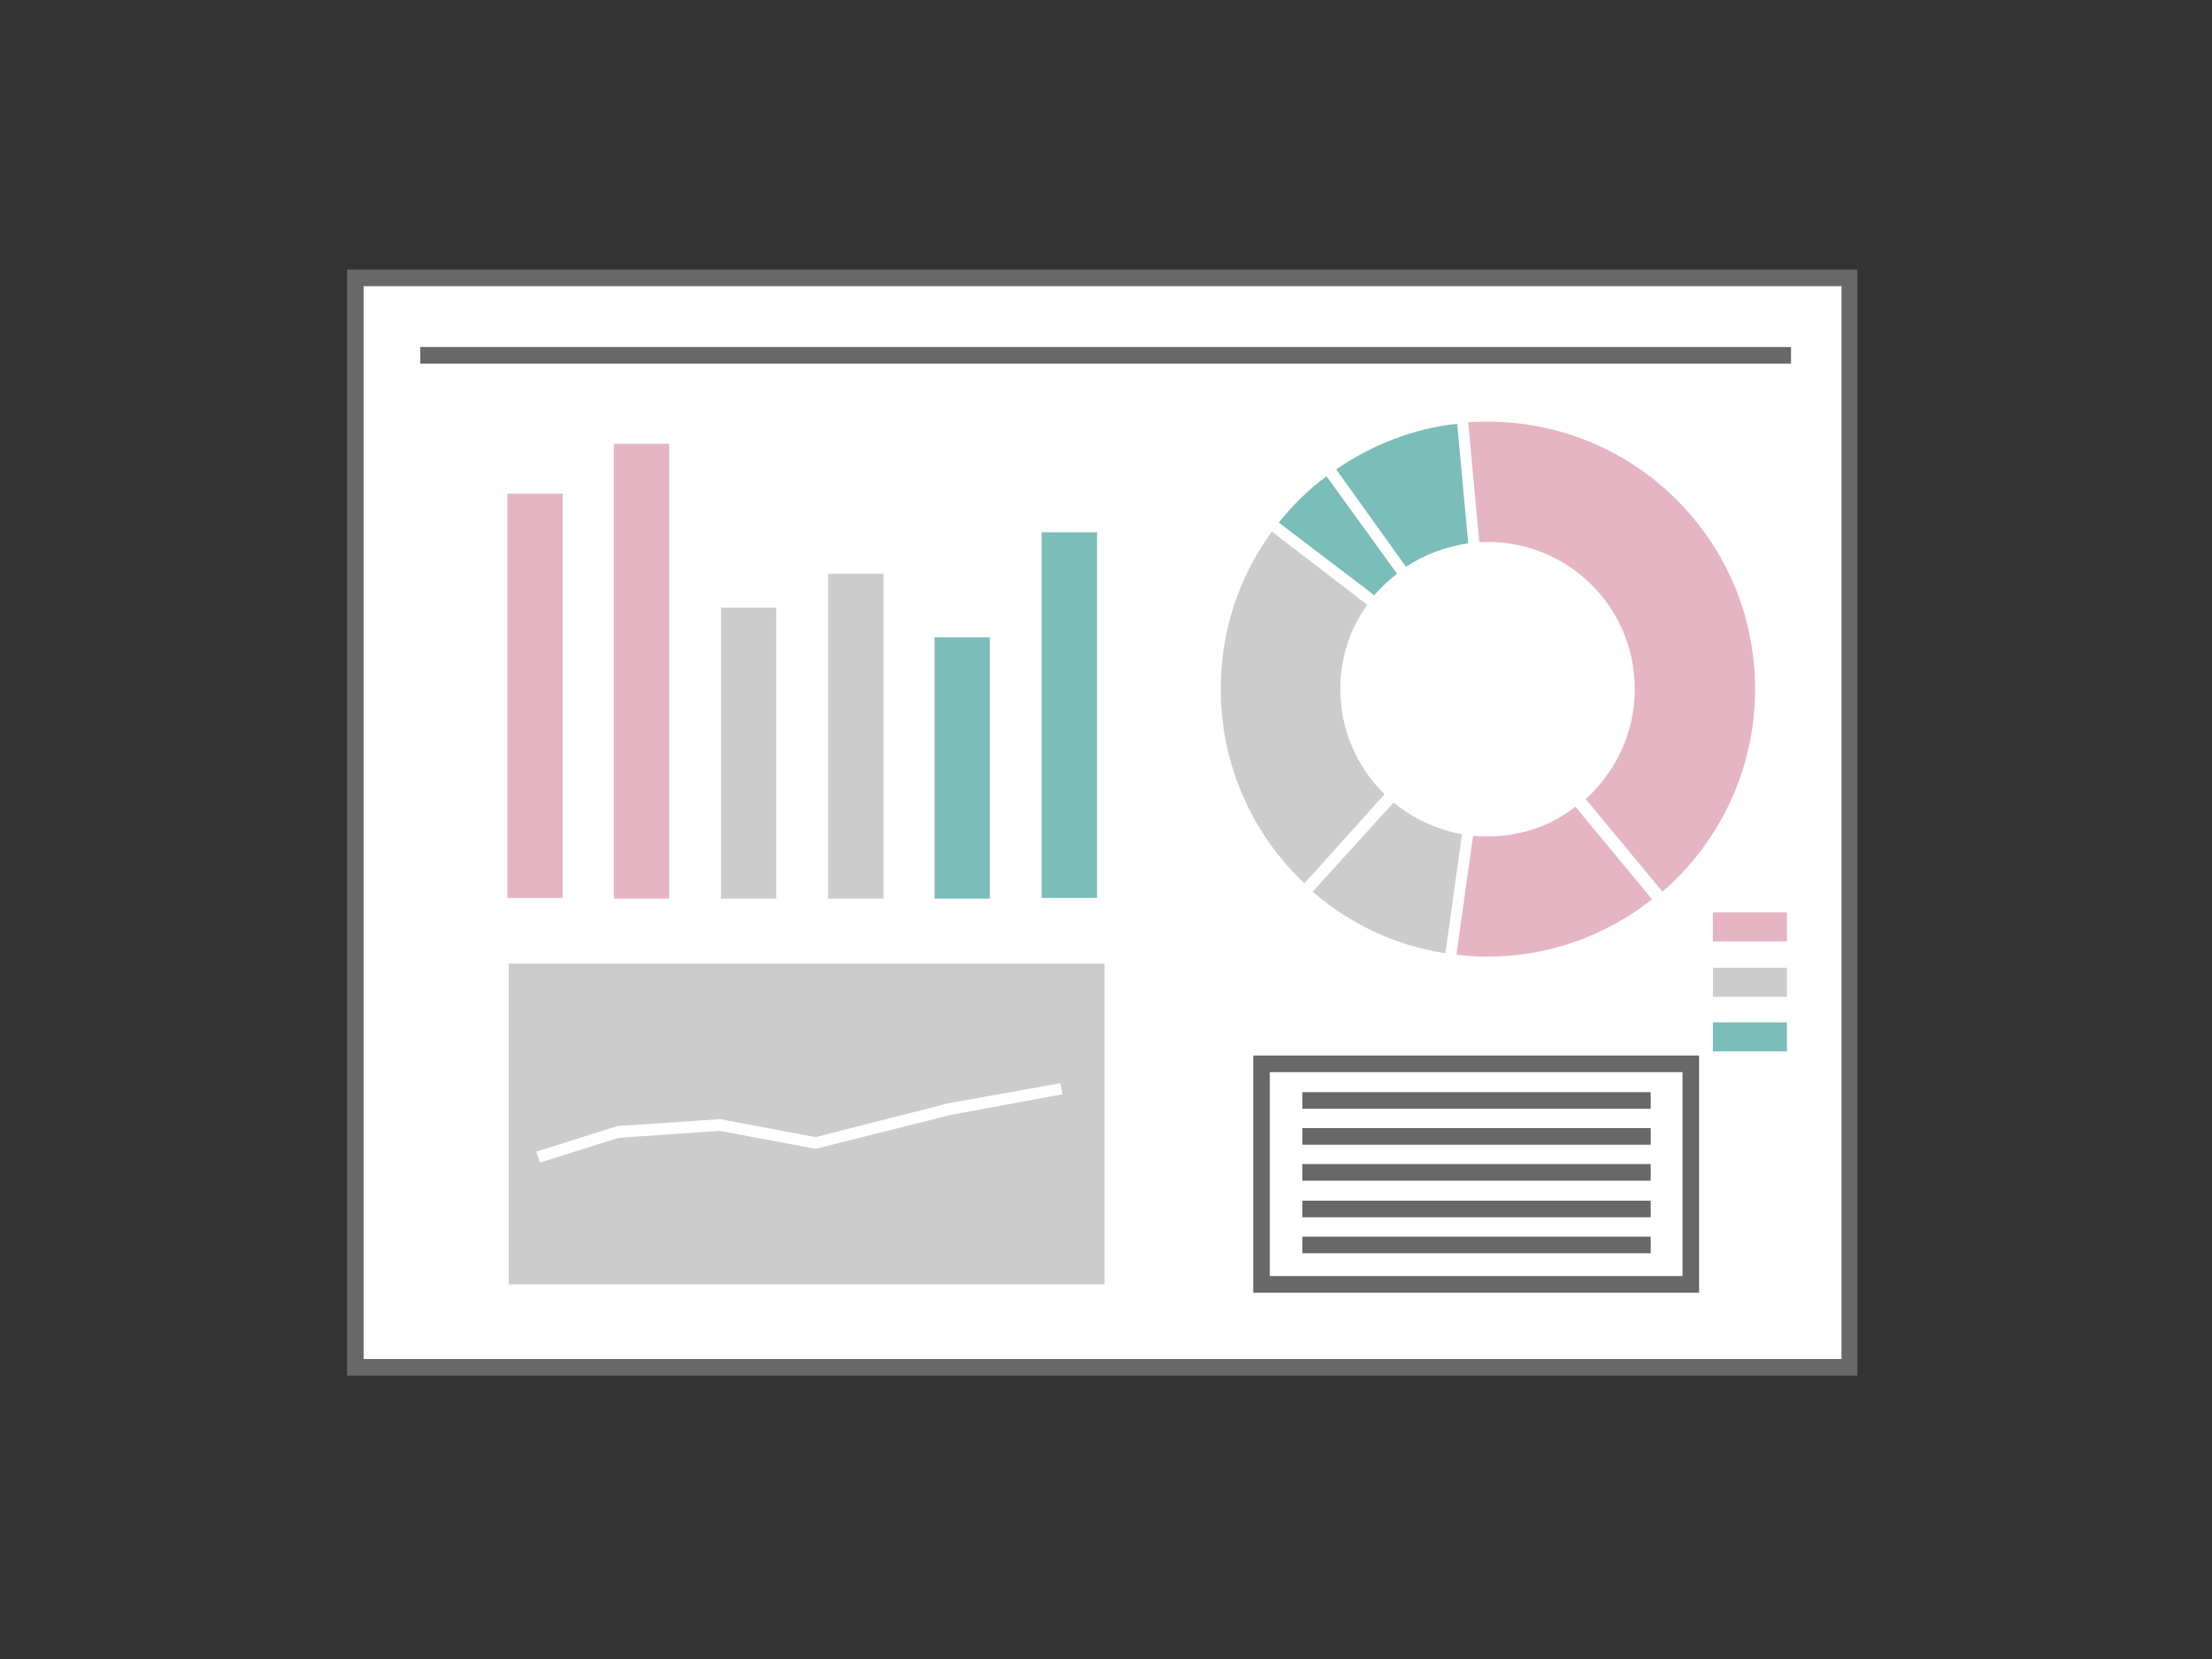 <svg enable-background="new 0 0 320 240" viewBox="0 0 320 240" xmlns="http://www.w3.org/2000/svg"><rect x="0" y="0" width="320" height="240" fill="#333333" stroke="none"/><path d="m51.4 40.2h216.1v157.6h-216.1z" fill="#fff"/><path d="m268.8 199h-218.6v-160h218.5v160zm-216.2-2.4h213.8v-155.2h-213.8z" fill="#686868"/><path d="m73.4 71.4h8v58.5h-8z" fill="#e5b5c3"/><path d="m88.8 64.2h8v65.8h-8z" fill="#e5b5c3"/><path d="m104.3 87.9h8v42.1h-8z" fill="#ccc"/><path d="m119.8 83h8v47h-8z" fill="#ccc"/><path d="m135.2 92.2h8v37.8h-8z" fill="#7abdb9"/><path d="m150.7 77h8v52.9h-8z" fill="#7abdb9"/><path d="m73.6 139.4h86.2v46.4h-86.2z" fill="#ccc"/><path d="m78.1 168.2-.5-1.6 11.7-3.7 14.9-1 13.8 2.6 19.2-4.9 16.2-2.9.3 1.6-16.2 3-19.5 4.9-13.9-2.6-14.6 1z" fill="#fff"/><path d="m212.4 78.6-1.6-17.3c-6.4.7-12.4 3.1-17.5 6.6l10.1 14.1c2.7-1.8 5.7-2.9 9-3.4z" fill="#7abdb9"/><path d="m215.2 78.4c11.8 0 21.3 9.5 21.3 21.3 0 6.3-2.8 12-7.1 15.9l11.1 13.4c8.2-7.1 13.4-17.6 13.4-29.3 0-21.4-17.3-38.7-38.7-38.7-1 0-1.9 0-2.8.1l1.6 17.3c.4.1.8 0 1.2 0z" fill="#e5b5c3"/><path d="m215.2 121c-.7 0-1.4 0-2.1-.1l-2.4 17.2c1.5.2 2.9.3 4.4.3 9 0 17.3-3.1 23.9-8.3l-11.1-13.4c-3.4 2.7-7.8 4.3-12.7 4.3z" fill="#e5b5c3"/><path d="m201.6 116.1-11.7 12.9c5.3 4.6 11.9 7.8 19.2 8.9l2.4-17.2c-3.7-.7-7.1-2.3-9.9-4.6z" fill="#ccc"/><path d="m202.1 83-10.2-14.1c-2.6 1.9-4.9 4.2-6.9 6.7l13.8 10.5c1-1.1 2.1-2.2 3.3-3.1z" fill="#7abdb9"/><path d="m193.9 99.7c0-4.6 1.4-8.8 3.9-12.2l-13.8-10.6c-4.7 6.4-7.4 14.3-7.4 22.8 0 11.1 4.7 21.1 12.1 28.1l11.6-12.9c-3.9-3.8-6.4-9.2-6.4-15.2z" fill="#ccc"/><path d="m247.8 132h10.7v4.2h-10.7z" fill="#e5b5c3"/><path d="m247.8 140h10.7v4.2h-10.7z" fill="#ccc"/><path d="m247.8 147.9h10.7v4.2h-10.7z" fill="#7abdb9"/><g fill="#686868"><path d="m245.8 187h-64.5v-34.3h64.5zm-62.1-2.4h59.7v-29.5h-59.7z"/><path d="m188.4 158h50.4v2.4h-50.4z"/><path d="m188.4 163.2h50.4v2.4h-50.4z"/><path d="m188.4 168.4h50.4v2.4h-50.4z"/><path d="m188.4 173.7h50.4v2.4h-50.4z"/><path d="m188.4 178.9h50.4v2.4h-50.4z"/><path d="m60.8 50.2h198.3v2.4h-198.3z"/></g></svg>